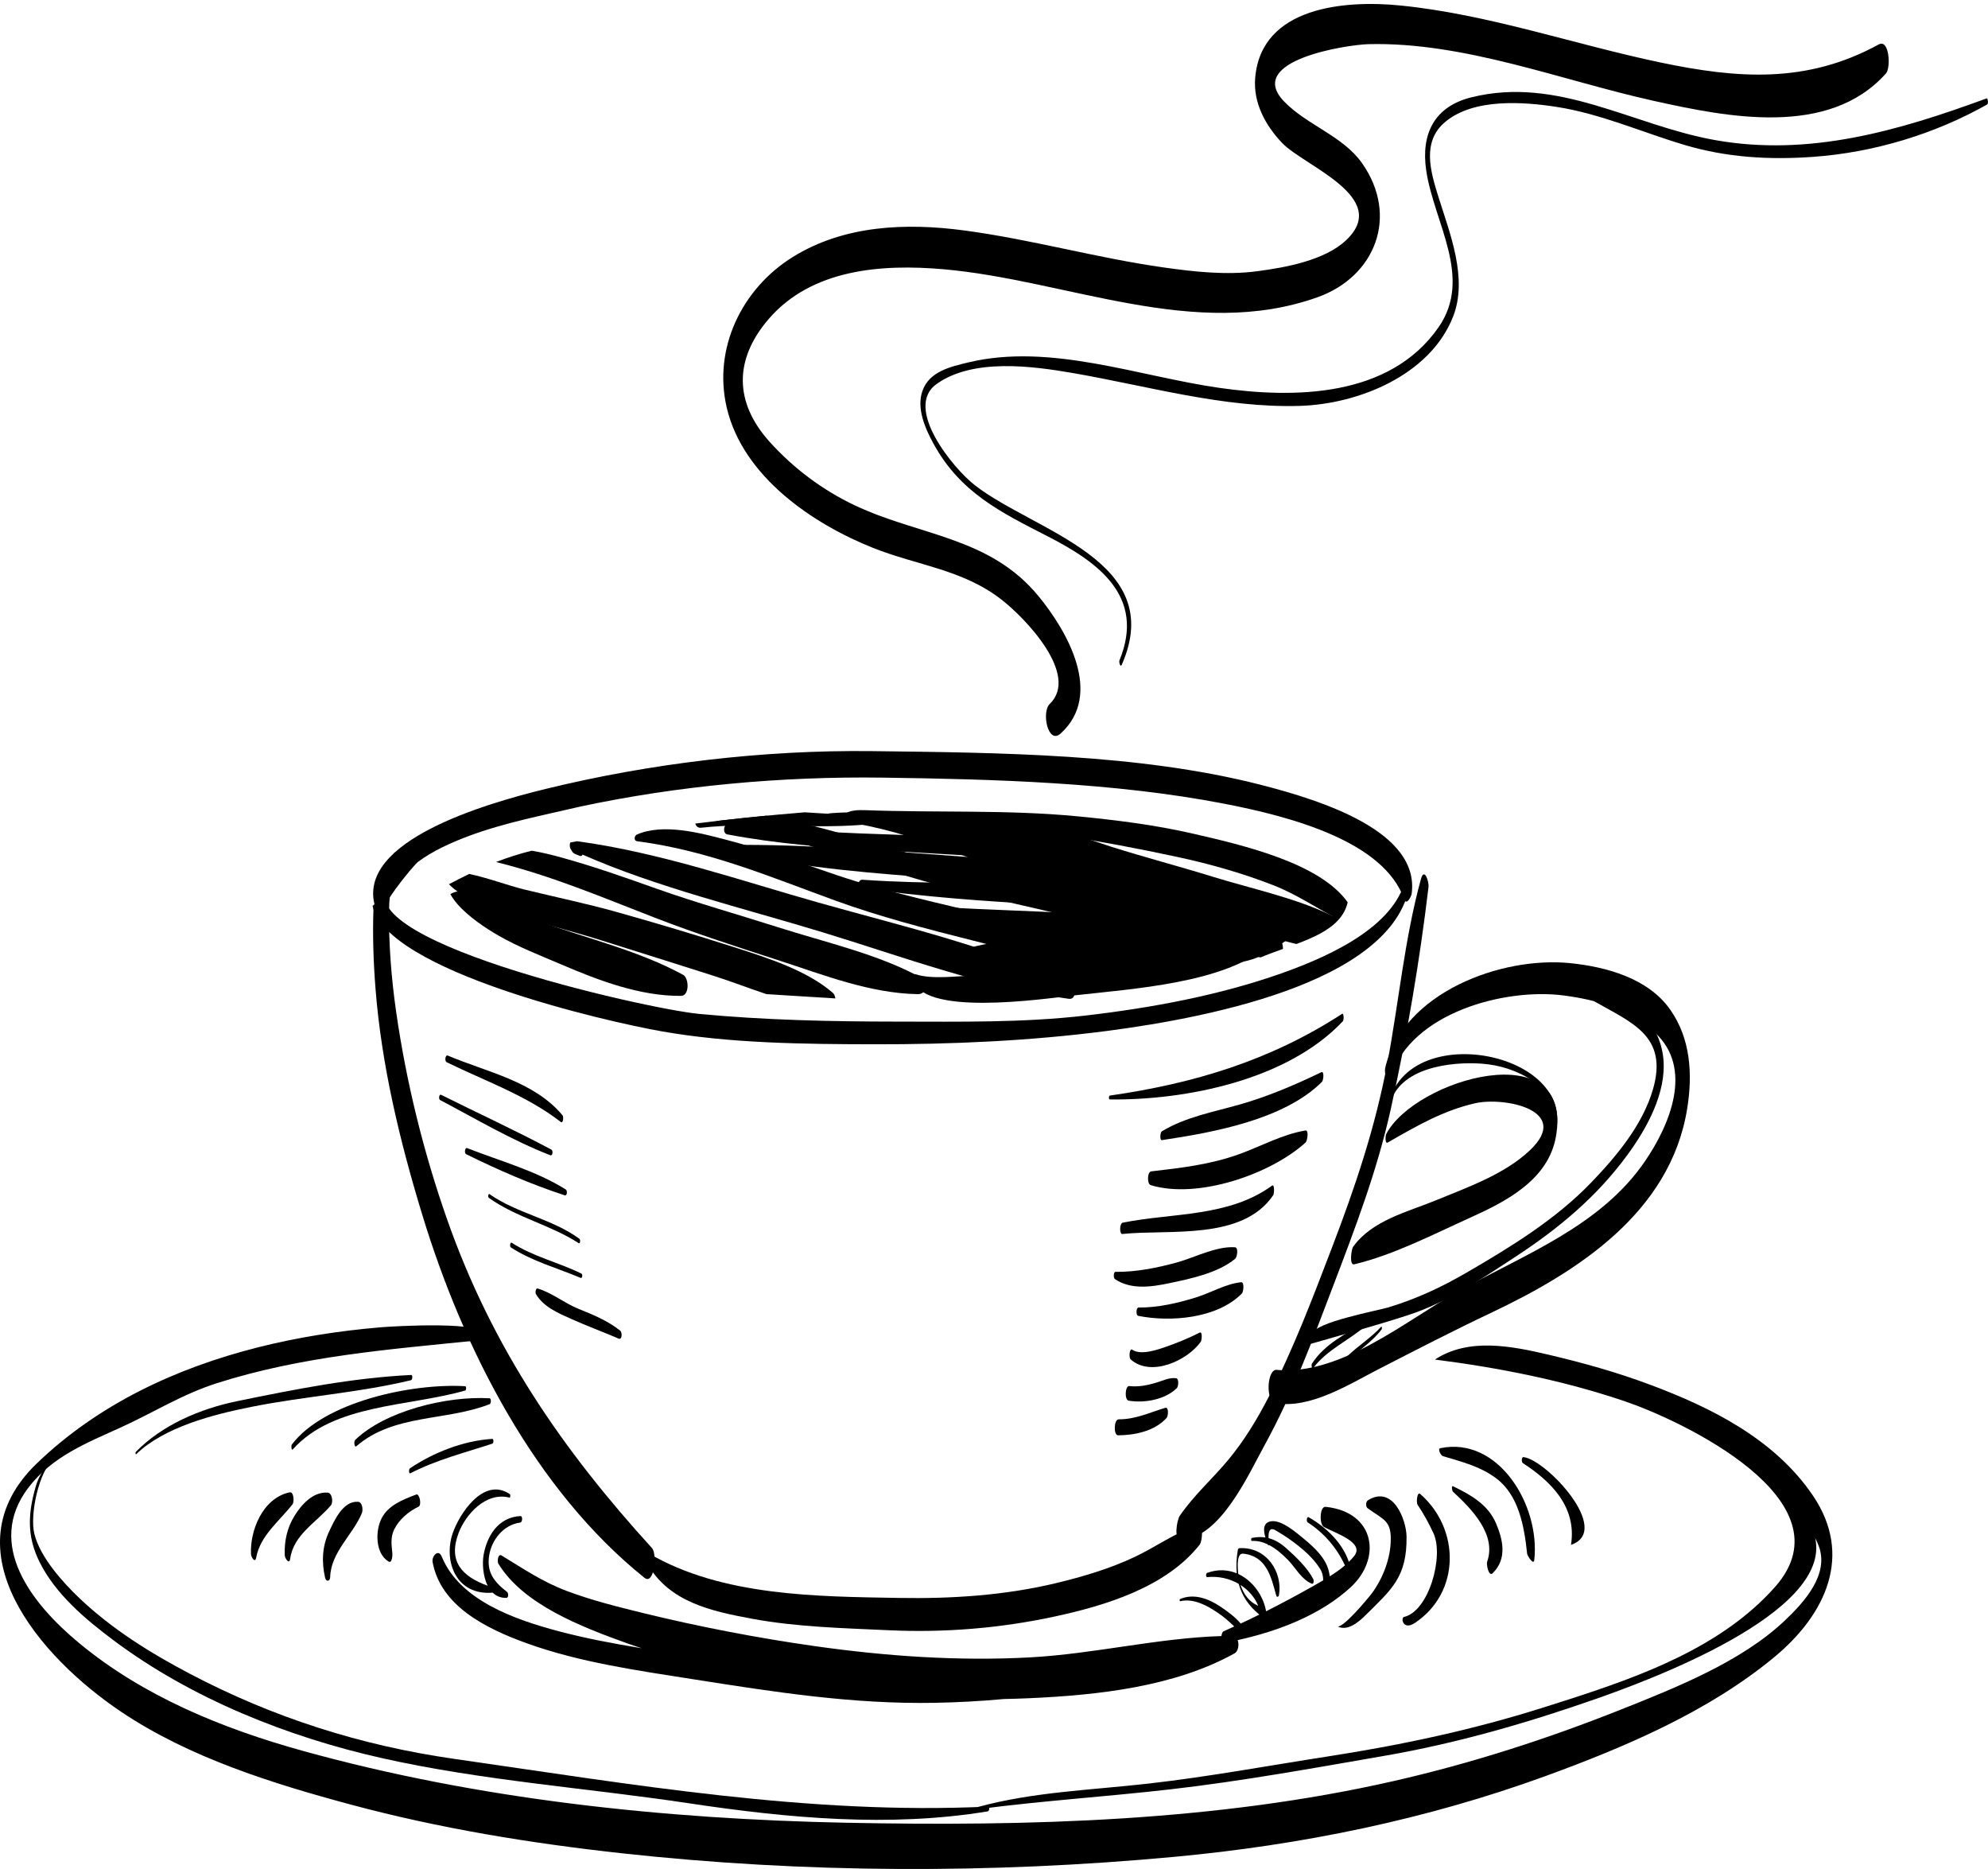 <?xml version="1.0" encoding="UTF-8"?><svg xmlns="http://www.w3.org/2000/svg" xmlns:xlink="http://www.w3.org/1999/xlink" height="1032.6" preserveAspectRatio="xMidYMid meet" version="1.0" viewBox="0.0 -2.2 1098.5 1032.6" width="1098.5" zoomAndPan="magnify"><defs><clipPath id="a"><path d="M 508 48 L 1098.48 48 L 1098.48 366 L 508 366 Z M 508 48"/></clipPath><clipPath id="b"><path d="M 0 730 L 1013 730 L 1013 1030.398 L 0 1030.398 Z M 0 730"/></clipPath></defs><g><g id="change1_3"><path d="M 586.051 403.07 C 609.848 381.539 589.777 346.574 573.867 327.195 C 546.855 294.289 508.137 293.918 472.387 277.027 C 454.645 268.641 438.57 256.637 425.309 241.941 C 405.648 220.145 405.566 196.387 424.652 174.148 C 448.609 146.234 487.594 143.629 521.172 146.539 C 589.586 152.473 660.203 186.305 728.172 161.965 C 759.852 150.621 773.172 117.281 752.66 88.008 C 742.051 72.859 722.051 66.906 709.488 53.805 C 687.648 31.027 744.695 22.488 756.047 22.199 C 809.062 20.84 862.605 42.172 913.961 53.562 C 954.453 62.539 1010.578 73.836 1042.148 38.328 C 1044.879 35.254 1044.02 19.121 1038.102 22.359 C 998.441 44.086 960.32 41.312 917.418 32.301 C 869.57 22.25 822.465 5.699 773.734 0.828 C 743.66 -2.172 696.938 1.199 693.574 40.777 C 692.391 54.719 699.34 67.203 708.469 76.797 C 720.523 89.465 768.719 106.812 743.934 130.406 C 732.051 141.719 710.191 145.613 694.539 147.668 C 677.449 149.906 659.871 147.949 642.91 145.551 C 605.984 140.324 569.918 130.074 532.934 125.137 C 500.727 120.832 466.457 122.125 438.016 139.816 C 410.086 157.184 393.797 190.148 401.613 223.172 C 410.625 261.234 449.188 287.277 482.488 300.527 C 506.762 310.191 531.809 312.375 553.254 328.965 C 566.543 339.242 596.719 370.664 580.023 386.758 C 575.402 391.207 579.059 409.398 586.051 403.07" fill="inherit"/></g><g clip-path="url(#a)" id="change1_1"><path d="M 619.863 365.043 C 645.145 307.578 571.77 291.574 538.703 265.91 C 526.66 256.562 499.066 222.973 517.621 209.879 C 537.867 195.59 570.422 200.035 592.789 203.891 C 634.234 211.035 676.086 223.352 718.395 222.043 C 750.281 221.059 790.238 205.289 802.98 172.586 C 811.199 151.492 801.094 126.605 794.816 106.555 C 790.336 92.234 785.562 75.902 798.727 65.027 C 814.48 52.008 841.781 54.012 860.195 56.867 C 884.445 60.633 907.562 70.965 931.031 77.945 C 954.258 84.852 977.965 86.195 1001.988 84.453 C 1035.301 82.039 1068.809 72.004 1098.07 55.508 C 1098.809 55.094 1098.449 51.902 1097.719 52.168 C 1049.059 70.055 999.59 84.512 947.512 75.164 C 901.703 66.945 860.93 39.672 813.012 51.574 C 792.555 56.652 785.098 71.734 788.074 91.977 C 792.289 120.652 814.066 151.055 794.879 178.629 C 767.781 217.562 715.047 217.977 673.902 212.105 C 628.895 205.684 580.48 187.172 535.168 198.004 C 525.312 200.359 513.516 202.988 509.719 213.73 C 506.281 223.469 511.312 234.699 515.824 242.941 C 530.629 269.977 553.051 280.852 578.93 294.117 C 606.438 308.223 633.207 327.062 618.578 362.656 C 618.191 363.605 619.078 366.824 619.863 365.043" fill="inherit"/></g><g id="change1_4"><path d="M 360.207 853.027 C 311.062 799.07 272.195 742.895 247.16 671.789 C 234.148 634.82 224.555 596.047 218.926 557.016 C 216.234 538.352 214.766 519.496 214.969 500.617 C 215.078 490.266 217.609 479.309 218.016 468.68 C 214.48 475.293 210.688 481.766 207.074 488.305 C 206.93 490.301 206.754 492.297 206.645 494.289 C 206.703 494.516 206.723 494.746 206.789 494.977 C 207.305 496.707 207.066 498.148 206.395 499.25 C 205.816 514.223 206.332 529.184 207.508 544.188 C 210.824 586.395 220.957 628.273 233.176 668.445 C 256.078 743.754 295.996 821.293 356.117 869.512 C 361.371 873.727 363.426 856.562 360.207 853.027" fill="inherit"/></g><g id="change1_5"><path d="M 785.16 483.453 C 776.137 516.312 772.938 551.324 766.648 584.891 C 759.949 620.672 748.793 653.684 735.922 687.289 C 725.246 715.172 714.711 743.016 701.102 769.434 C 694.66 781.934 687.484 793.777 678.609 804.445 C 669.867 814.953 659.609 823.953 651.867 835.297 C 650.438 837.383 648.109 849.059 653.051 848.633 C 674.578 846.781 689.543 813.055 699.133 795.559 C 714.172 768.125 725.305 738.094 736.496 708.688 C 748.762 676.453 760.812 645.043 768.387 611.035 C 777.34 570.828 784.445 528.977 789.332 487.965 C 789.715 484.754 786.992 476.773 785.16 483.453" fill="inherit"/></g><g id="change1_6"><path d="M 357.469 861.324 C 369.434 882.91 393.023 887.934 415.359 892.094 C 440.246 896.727 466.062 897.312 491.285 898.488 C 521.98 899.914 552.871 897.363 582.93 890.867 C 610.91 884.82 644.395 874.703 662.941 851.137 C 664.273 849.445 665.367 839.465 661.66 840.641 C 649.379 844.547 638.754 852.406 627.082 857.934 C 613.234 864.488 598.453 868.855 583.652 872.422 C 555.297 879.25 525.824 881.133 496.785 880.629 C 451.508 879.852 398.922 879.73 358.535 856.047 C 356.801 855.027 357.012 860.504 357.469 861.324" fill="inherit"/></g><g id="change1_7"><path d="M 768.426 592.664 C 780.016 557.117 831.707 543.574 863.961 547.77 C 882.383 550.168 900.496 555.344 914.527 568.352 C 935.809 588.074 922.719 619.188 909.066 639.215 C 884.215 675.672 841.559 691.051 805.207 711.566 C 776.281 727.891 740.453 757.879 705.441 754.629 C 700.129 754.137 699.16 771.961 704.723 772.973 C 723.781 776.449 745.555 762.547 761.797 754.219 C 782.449 743.625 802.969 733.02 823.938 723.094 C 871.227 700.711 922.938 667.926 932.262 610.441 C 935.367 591.305 934.211 571.57 922.789 555.449 C 910.523 538.133 887.402 531.969 867.824 529.938 C 829.758 525.992 775.16 546.105 765.41 587.789 C 764.797 590.406 766.488 598.598 768.426 592.664" fill="inherit"/></g><g id="change1_8"><path d="M 766.762 629.047 C 782.387 620.102 797.297 611.395 815.004 607.348 C 831.305 603.621 868.855 611.191 845.266 633.418 C 831.234 646.637 810.918 653.75 793.566 660.895 C 777.75 667.402 758.207 671.945 747.637 686.684 C 746.793 687.863 745.375 697.016 748.305 696.316 C 770.266 691.066 792.246 679.621 812.871 670.312 C 832.496 661.457 855.516 649.512 859.734 625.844 C 870.008 568.246 781.516 593.996 765.891 624.516 C 765.562 625.152 765.199 629.938 766.762 629.047" fill="inherit"/></g><g id="change1_9"><path d="M 695.742 431.164 C 628.973 414.227 552.133 413.629 481.844 412.781 C 421.473 412.059 359.199 419.574 301.582 433.652 C 267.223 442.047 198.586 462.258 206.875 497.195 C 207.496 499.816 209.055 502.777 212.523 503.41 C 206.449 502.301 228.578 475.766 230.926 474.008 C 238.965 467.996 248.875 463.469 258.984 459.695 C 278.824 452.289 299.977 448.254 320.973 443.344 C 374.82 431.887 431.801 426.684 487.504 427.426 C 549.789 428.262 615.586 430.145 675.84 441.715 C 714.766 449.188 764.777 462.996 775.891 494.594 C 777.246 498.445 779.883 492.793 780.035 491.641 C 784.629 457.609 731.922 440.344 695.742 431.164" fill="inherit"/></g><g id="change1_10"><path d="M 777.152 481.137 C 772.57 507.922 738.297 524.898 707.973 535.594 C 673.797 547.645 636.68 554.609 599.625 558.895 C 565.008 562.895 530.453 562.242 495.656 562.219 C 459.078 562.191 422.363 561.41 386.145 557.945 C 356.512 555.109 183.785 516.066 216.543 484.332 C 217.59 483.316 217.699 480.152 217.07 478.223 C 213.801 482.332 210.387 486.383 207.125 490.477 C 206.922 490.734 206.695 490.953 206.457 491.156 C 206.602 492.273 206.828 493.391 207.289 494.488 C 207.988 496.164 207.23 497.453 205.855 498.258 C 213.641 534.379 334.602 562.164 365.926 567.648 C 403.535 574.234 444.043 574.672 482.645 574.746 C 525.652 574.828 568.855 572.938 611.406 567.414 C 671.809 559.57 776.008 538.555 779.539 481.789 C 779.66 479.844 777.602 478.516 777.152 481.137" fill="inherit"/></g><g id="change1_11"><path d="M 252.621 497.129 C 258.758 504.281 268.457 510.664 275.367 514.648 C 286.395 521.004 298.586 525.695 310.238 530.684 C 330.859 539.516 353.758 548.215 376.371 548.004 C 381.047 547.961 380.789 538.191 377.477 536.383 C 353.117 523.102 325.113 516.562 299.141 507.191 C 285.984 502.441 262.402 484.098 248.848 491.758 C 249.828 493.578 251.117 495.379 252.621 497.129" fill="inherit"/></g><g id="change1_12"><path d="M 461.602 549.406 C 461.398 548.109 460.898 546.934 460.242 546.367 C 445.902 534.004 425 527.285 405.145 520.945 C 384.012 514.199 362.578 507.797 341.055 501.742 C 324.176 496.996 306.703 493.383 289.559 489.191 C 280.789 487.047 269.57 482.781 259.258 480.648 C 255.527 482.445 251.816 484.348 248.078 486.312 C 255.227 494.059 269.852 498.172 280.734 501.957 C 297.516 507.797 315.387 511.988 332.445 517.383 C 353.027 523.895 373.676 530.312 394.223 536.883 C 403.77 539.934 413.539 543.715 423.531 547.051 C 436.23 547.789 448.91 548.668 461.602 549.406" fill="inherit"/></g><g id="change1_13"><path d="M 508.762 537.852 C 485.699 525.09 456.066 518.43 429.766 510.039 C 407.473 502.93 384.672 496.559 362.785 488.785 C 345.66 482.703 328.613 476.645 310.781 471.715 C 305.57 470.273 299.719 468.742 293.754 467.809 C 286.652 469.578 280.195 471.688 274.059 474.051 C 305.227 481.793 332.805 493.578 361.898 504.844 C 384.355 513.535 407.906 521.133 431.129 528.66 C 454.754 536.316 480.742 546.613 507.152 547.051 C 512.785 547.145 511.836 539.551 508.762 537.852" fill="inherit"/></g><g id="change1_14"><path d="M 591.867 542.016 C 550.012 521.348 499.203 509.715 452.316 496.484 C 409.465 484.395 364.336 468.676 318.883 462.57 C 317.633 462.793 316.387 463.023 315.141 463.25 C 314.625 464.359 314.871 466.09 315.203 466.648 C 316.961 469.609 316.359 468.977 320.355 470.652 C 321.086 470.961 321.621 470.57 321.934 469.969 C 362.695 487.961 410.688 499.516 454.348 512.812 C 498.371 526.219 543.398 543.262 590.527 549.621 C 594.98 550.223 594.441 543.285 591.867 542.016" fill="inherit"/></g><g id="change1_15"><path d="M 352.125 462.582 C 391.359 467.668 426.148 482.48 461.414 495.305 C 485.875 504.199 512.082 511.051 537.898 517.512 C 568.488 525.172 598.828 533.84 630.711 538.184 C 634.824 538.742 634.398 532.281 631.961 531.109 C 580.879 506.547 517.234 499.906 462.176 481.219 C 442.055 474.391 422.25 467.25 401.328 461.773 C 386.965 458.012 366.523 452.527 351.961 458.848 C 350.441 459.508 350.027 462.309 352.125 462.582" fill="inherit"/></g><g id="change1_16"><path d="M 679.676 523.523 C 644.277 497.289 585.973 490.031 539.664 479.312 C 500.672 470.285 463.242 455.711 423.527 448.445 C 414.176 449.34 404.844 450.34 395.531 451.43 C 443.855 461.531 488.473 479.977 536.188 491.348 C 560.633 497.176 585.316 502.422 609.547 508.723 C 632.625 514.723 654.469 522.801 677.34 529.09 C 680.984 530.094 681.477 524.855 679.676 523.523" fill="inherit"/></g><g id="change1_17"><path d="M 708.926 522.059 C 708.949 518.965 707.605 515.621 705.379 514.547 C 685.473 504.91 661.656 498.715 640.023 491.395 C 617.094 483.633 593.781 476.797 570.43 469.766 C 533.68 458.703 499.449 443.695 458.555 447.137 C 456.469 447.309 456.188 450.746 458.312 450.926 C 498.133 454.324 535.5 472.742 570.922 484.98 C 592.383 492.398 613.992 499.59 635.445 507.023 C 655.129 513.848 675.305 522.465 696.523 526.773 C 700.516 525.09 704.723 523.566 708.926 522.059" fill="inherit"/></g><g id="change1_18"><path d="M 739.727 505.828 C 738.809 504.812 737.617 504.09 736.148 503.805 C 716.84 494.109 691.465 488.789 669.934 482.121 C 651.352 476.367 632.352 471.414 613.84 465.539 C 588.824 457.605 547.113 440.301 519.098 450.105 C 513.477 452.07 515.66 462.008 520.168 460.871 C 523.125 461.027 526.035 461.277 528.926 461.578 C 529.582 461.953 530.223 462.336 530.844 462.672 C 531.527 463.035 532.07 462.602 532.379 461.953 C 560.949 465.543 586.473 475.883 612.406 485.477 C 629.238 491.703 646.797 496.574 664.074 502.09 C 680.691 507.391 698.316 515.129 716.348 519.352 C 725.727 515.836 734.367 511.906 739.727 505.828" fill="inherit"/></g><g id="change1_19"><path d="M 739.746 505.805 C 742.117 503.109 743.844 499.992 744.684 496.293 C 729.387 474.746 687.699 464.906 659.07 458.34 C 638.387 453.594 616.723 450.852 595.227 448.785 C 556.543 445.07 517.438 446.867 478.559 445.422 C 474.27 445.262 469.285 445.316 466.523 447.812 C 487.766 450.109 509.012 452.41 530.254 454.711 C 548.969 456.734 567.496 455.961 585.914 459.227 C 607.77 462.582 629.199 466.66 650.605 471.258 C 668.988 475.207 686.891 480.34 703.785 486.953 C 716.996 492.125 727.598 499.688 739.746 505.805" fill="inherit"/></g><g id="change1_20"><path d="M 482.461 448.438 C 469.805 448.258 457.25 447.375 444.711 446.582 C 424.469 448.238 404.273 450.27 384.18 452.812 C 384.598 454.242 385.672 455.293 387.402 455.105 C 418.953 451.688 450.578 456.375 482.172 452.977 C 484.738 452.699 485.188 448.477 482.461 448.438" fill="inherit"/></g><g id="change1_21"><path d="M 401.859 458.781 C 429.125 463.953 456.555 466.121 484.664 467.547 C 516.402 469.152 549.102 472.066 580.945 471.52 C 584.016 471.469 584.746 466.605 581.965 465.965 C 555.441 459.844 525.816 459.969 498.16 459.074 C 466.336 458.047 434.324 456.699 402.918 452.906 C 399.797 452.527 399.039 458.246 401.859 458.781" fill="inherit"/></g><g id="change1_22"><path d="M 410.184 469.711 C 446.109 477.609 483.293 480.309 520.582 483.145 C 561.789 486.277 603.105 490.047 644.633 490.266 C 647.895 490.285 648.648 485.059 645.711 484.43 C 609.77 476.719 572.441 473.969 535.18 471.309 C 493.926 468.363 452.656 464.59 411.109 464.578 C 408.312 464.578 407.68 469.16 410.184 469.711" fill="inherit"/></g><g id="change1_23"><path d="M 476.359 488.539 C 510.105 493.242 543.344 495.73 577.695 497.527 C 594.664 498.418 611.621 499.051 628.543 500.34 C 644.723 501.574 661.227 504.895 677.551 504.23 C 681.668 504.062 681.891 498.562 678.816 497.328 C 652.113 486.641 614.57 487.785 584.824 486.574 C 548.918 485.113 512.406 486.395 476.66 483.844 C 473.863 483.645 473.656 488.16 476.359 488.539" fill="inherit"/></g><g id="change1_24"><path d="M 517.004 502.176 C 543.441 506.199 568.699 511.191 595.641 513.883 C 609.941 515.312 624.449 515.918 638.883 516.391 C 651.117 516.793 664.25 517.961 675.695 514.102 C 678.988 512.992 680.078 507.289 676.195 506.27 C 666.32 503.672 656.164 504.656 645.723 504.605 C 631.312 504.531 616.926 503.762 602.594 502.867 C 574.164 501.094 545.527 500.594 517.227 498.746 C 515.148 498.609 515.047 501.879 517.004 502.176" fill="inherit"/></g><g id="change1_25"><path d="M 556.246 510.68 C 587.605 521.578 632.168 523.43 666.238 518.141 C 669.129 517.691 669.535 512.395 666.641 511.871 C 650.617 508.977 633.875 509.102 617.41 508.742 C 597.215 508.309 577.172 506.773 556.961 506.785 C 554.676 506.789 554.477 510.062 556.246 510.68" fill="inherit"/></g><g id="change1_26"><path d="M 797.207 802.254 C 807.766 805.469 817.637 807.781 826.719 814.531 C 839.074 823.711 842.242 840.828 843.828 856.137 C 843.953 857.344 847.434 862.797 847.781 859.711 C 851.191 829.363 827.895 791.223 795.898 797.891 C 794.152 798.254 796.234 801.957 797.207 802.254" fill="inherit"/></g><g id="change1_27"><path d="M 26.551 806.754 C 23.453 810.18 21.094 814.418 19.758 819.027 C 15.496 833.73 14.758 846.309 21.703 860.465 C 30.531 878.465 47.184 892.398 62.727 904.035 C 105.926 936.379 159.348 957.559 211.238 969.184 C 266.863 981.645 324.742 985.66 381.062 994.133 C 435.125 1002.262 491.48 1007.512 545.734 998.555 C 546.816 998.379 546.984 995.875 545.836 995.926 C 446.836 1000.551 348.879 983.547 251.121 969.57 C 199.488 962.191 151.004 946.809 104.617 922.375 C 82.883 910.926 61.91 897.883 43.914 880.797 C 34.93 872.262 22.113 858.18 18.953 845.086 C 16.406 834.539 21.504 810.254 29.965 803.547 C 28.746 804.508 27.605 805.586 26.551 806.754" fill="inherit"/></g><g clip-path="url(#b)" id="change1_2"><path d="M 1001.941 824.363 C 980.617 792.676 945.055 775.297 912.133 762.961 C 893.543 755.992 875.332 750.891 856.098 746.348 C 834.961 741.359 811.469 736.75 792.895 748.93 C 828.414 753.473 864.176 760.504 898.336 772.16 C 928.398 782.422 1023.359 826.605 980.828 874.555 C 951.188 907.977 906.211 923.965 866.836 936.703 C 862.371 938.148 857.895 939.551 853.422 940.973 C 814.414 953.375 774.715 961.855 733.934 968.172 C 700.914 973.285 667.957 979.406 634.723 983.188 C 603.211 986.777 571.219 987.754 540.648 996.051 C 540.297 996.148 540.301 997.363 540.668 997.312 C 575.855 992.695 611.328 990.43 646.594 986.395 C 686.18 981.867 726.035 974.605 765.23 967.82 C 804.926 960.945 843.488 949.816 881.156 936.66 C 910.266 926.492 1012.391 889.152 1003.012 847.547 C 1003.691 848.902 1004.328 850.277 1004.879 851.695 C 1011.031 867.445 997.078 882.922 985.871 893.457 C 962.062 915.84 926.562 930.016 895.629 942.32 C 854.883 958.531 813.094 972.02 769.91 981.844 C 671.941 1004.129 568.293 1006.859 467.754 1004.84 C 366.84 1002.809 264.188 991.977 167.43 965.152 C 122.258 952.633 79.062 934.785 43.883 905.711 C 17.293 883.738 -8 851.121 15.539 819.898 C 28.691 802.449 48.238 794.852 66.629 786.492 C 84.727 778.262 100.629 768.094 119.98 761.938 C 166.812 747.047 214.645 743.34 262.98 738.449 C 264.715 738.277 266.73 737.898 267.531 736.188 C 271.77 727.098 215.98 730.629 210.465 731.094 C 187.484 733.035 164.582 736.586 142.113 742.289 C 97.953 753.504 54.582 773.25 20.195 806.457 C -29.094 854.055 21.746 913.258 67.059 943.609 C 104.574 968.746 149.992 983.039 194.301 994.926 C 242.977 1007.98 292.953 1016.129 343.289 1021.668 C 444.422 1032.801 547.613 1033.082 648.914 1023.668 C 719.242 1017.141 788.223 1003 853.879 979.094 C 898.777 962.742 944.48 943.102 980.453 913.297 C 1009.352 889.355 1023.77 856.797 1001.941 824.363" fill="inherit"/></g><g id="change1_28"><path d="M 231.309 830.18 C 233.148 829.281 231.781 822.812 230.023 823.484 C 222.344 826.434 214.637 829.379 210.883 836.605 C 207.41 843.281 207.176 855.91 214.684 860.508 C 216.773 861.789 216.875 856.688 216.812 856.078 C 216.348 851.398 215.672 847.117 217.863 842.707 C 220.559 837.281 225.609 832.953 231.309 830.18" fill="inherit"/></g><g id="change1_29"><path d="M 685.445 873.465 C 689.844 876.273 693.316 880.25 695.258 884.996 C 690.121 882.793 687.199 878.508 685.445 873.465 Z M 275.316 861.59 C 289.055 884.254 321.254 896.594 346.34 905.637 C 349.055 906.617 351.828 907.516 354.594 908.422 C 339.176 905.898 323.84 903.035 308.719 899.031 C 283.805 892.438 253.871 881.668 244.113 857.828 C 242.23 853.23 238.449 857.629 239.035 860.801 C 243.5 884.895 267.988 897.348 291.059 905.672 C 320.395 916.258 352.301 920.723 383.246 925.59 C 427.887 932.605 471.02 939.414 516.598 938.574 C 529.066 938.348 541.844 937.672 554.703 936.48 C 559.238 936.383 563.77 936.258 568.301 936.055 C 606.754 934.344 648.867 929.773 682.281 911.195 C 684.156 910.152 684.824 906.426 683.895 903.93 C 706.652 898.945 729.898 889.863 746.32 874.75 C 763.531 858.91 760.062 833.25 732.539 830.297 C 729.074 829.926 729.043 839.953 731.398 841.309 C 737.398 844.762 754.48 849.879 748.211 857.57 C 747.328 858.652 746.344 859.676 745.316 860.672 C 741.809 850.355 733.18 841.82 723.156 836.051 C 722.098 835.445 721.691 838.316 722.582 838.887 C 731.84 844.836 738.805 853.242 743.172 862.648 C 740.602 864.844 737.738 866.832 734.797 868.688 C 734.605 867.312 734.312 866.035 734.055 865.105 C 732.191 858.363 726.242 852.715 720.758 848.207 C 716.699 844.871 708.285 837.395 702.398 838.277 C 697.637 838.992 698.133 843.484 699.227 847.227 C 696.91 846.875 694.441 846.934 691.734 847.488 C 691.191 847.598 691.168 849.168 691.789 849.137 C 694.926 848.992 697.828 849.758 700.508 851.031 C 700.535 851.113 700.57 851.207 700.598 851.281 C 700.758 851.773 701.023 851.648 701.191 851.371 C 705.172 853.422 708.637 856.57 711.57 859.512 C 715.672 863.621 719.082 870.426 724.812 872.742 C 726.027 873.23 726.012 870.863 725.738 870.34 C 722.32 863.852 716.176 858.004 710.551 853 C 707.512 850.301 704.398 848.477 700.969 847.602 C 700.816 844.684 701.262 841.133 704.895 843.305 C 706.262 844.125 707.629 844.934 708.973 845.785 C 712.992 848.336 716.789 851.203 720.344 854.266 C 723.816 857.266 726.953 860.645 729.348 864.422 C 730.777 866.676 731.133 868.754 731.156 870.91 C 729.043 872.152 726.93 873.34 724.887 874.492 C 716.688 879.117 708.203 883.672 699.598 888.008 C 699.594 888.004 699.598 887.984 699.594 887.98 C 698.09 879.418 692.281 871.137 684.227 867.406 C 683.621 862.328 683.613 855.816 686.91 856.164 C 700.309 857.574 702.516 869.863 705.219 879.344 C 705.547 880.484 706.559 879.988 706.715 879.062 C 708.836 866.473 700 852.301 684.812 853.133 C 684.293 853.16 684.051 853.738 683.98 854.129 C 683.215 858.594 682.98 862.918 683.395 867.043 C 678.551 865.027 672.953 864.637 667.008 866.797 C 666.301 867.051 666.184 869.215 667.09 869.125 C 673.414 868.508 679.48 869.953 684.477 872.859 C 686.219 879.203 689.84 884.941 695.867 889.836 C 692.445 891.527 689.016 893.18 685.566 894.777 C 682.387 890.988 677.867 887.75 673.961 885.168 C 667.637 880.984 659.637 878.023 652.109 881.227 C 651.691 881.406 651.68 882.551 652.25 882.422 C 659.875 880.738 667.301 885.031 673.16 888.996 C 676.324 891.137 679.16 893.648 681.859 896.25 C 681.906 896.297 681.949 896.348 681.996 896.395 C 680.023 897.289 678.055 898.223 676.078 899.078 C 675.453 899.348 675.062 900.465 674.926 901.695 C 639.723 902.777 604.551 911.539 569.305 913.465 C 529.414 915.637 489.227 912.805 449.816 907.195 C 418.199 902.691 386.105 896.516 355.199 888.938 C 340.922 885.438 326.949 881.941 313.262 876.812 C 299.672 871.723 289.238 864.5 277.184 857.203 C 275.031 855.898 274.758 860.668 275.316 861.59" fill="inherit"/></g><g id="change1_30"><path d="M 755.684 831.051 C 764.781 837.734 769.059 837.688 768.441 850.145 C 767.918 860.645 763.148 871.863 756.848 879.59 C 754.289 882.723 743.09 896.117 739.273 896.48 C 744.664 898.945 750.406 894.32 754.738 890.004 C 768.719 876.074 777.527 869.277 777.211 846.672 C 777.086 837.586 769.848 818.035 755.875 826.68 C 754.652 827.438 754.531 830.207 755.684 831.051" fill="inherit"/></g><g id="change1_31"><path d="M 792.055 844.812 C 798.035 857.641 789.488 888.309 775.547 891.191 C 774.246 892.492 775.32 895.141 777.004 895.68 C 778.688 896.223 780.465 895.348 781.961 894.344 C 807.078 877.535 806.859 842.469 784.766 823.188 C 783.016 821.66 782.523 828.004 783.258 829.09 C 786.672 834.137 789.512 839.363 792.055 844.812" fill="inherit"/></g><g id="change1_32"><path d="M 821.699 860.773 C 821.277 861.945 822.535 869.188 824.824 866.949 C 833.098 858.855 830.289 847.902 826.609 839.344 C 822.188 829.078 812.863 823.734 802.895 818.926 C 801.883 818.438 802.379 821.492 802.816 821.895 C 813.137 831.418 827.152 845.633 821.699 860.773" fill="inherit"/></g><g id="change1_33"><path d="M 868.074 851.312 C 891.398 843.367 853.961 803.953 841.82 802.836 C 840.602 802.723 840.738 805.652 841.457 806.121 C 856.41 815.863 871.477 829.961 868.074 851.312" fill="inherit"/></g><g id="change1_34"><path d="M 141.57 858.309 C 143.777 846.227 154.293 838.281 161.715 828.789 C 162.566 827.695 162.477 821.77 159.984 822.305 C 144.824 825.562 138.016 843.984 138.699 856.461 C 138.785 858.051 140.945 861.746 141.57 858.309" fill="inherit"/></g><g id="change1_35"><path d="M 160.359 858.957 C 162.164 845.723 174.598 839.129 182.859 829.453 C 184.152 827.941 183.688 822.578 180.977 822.43 C 172.648 821.977 166.398 829.348 162.727 835.293 C 158.559 842.039 157.051 849.383 157.344 857.047 C 157.406 858.727 159.875 862.508 160.359 858.957" fill="inherit"/></g><g id="change1_36"><path d="M 182.441 869.141 C 182.883 855.188 194.949 845.902 199.973 833.73 C 200.629 832.137 200.391 827.691 197.805 827.512 C 189.496 826.938 184.668 838.047 181.969 843.699 C 177.992 852.023 177.641 860.68 179.629 869.43 C 180.195 871.906 182.367 871.547 182.441 869.141" fill="inherit"/></g><g id="change1_37"><path d="M 250.125 844.945 C 244.996 860.078 251.754 879.391 272.242 877.715 C 274.145 879.543 276.617 880.684 279.82 880.605 C 281.172 880.57 280.914 877.875 280.199 877.32 C 272.777 871.566 268.801 866.27 270.328 856.969 C 271.676 848.785 277.949 840.246 287.461 838.992 C 288.773 838.82 288.863 835.336 287.621 835.395 C 275.051 836.02 268.977 846.809 267.215 856.902 C 266.441 861.336 266.797 868.594 269.492 873.918 C 255.066 868.637 247.457 860.301 253.457 844.625 C 257.262 834.684 268.297 821.914 281.445 825.172 C 282.102 825.332 282.074 823.512 281.66 823.238 C 266.98 813.422 253.59 834.715 250.125 844.945" fill="inherit"/></g><g id="change1_38"><path d="M 227.203 757.438 C 194.422 759.086 162.859 765.387 131.035 771.918 C 110.496 776.133 89.512 785.129 75.027 799.977 C 74.758 800.25 74.875 801.586 75.293 801.18 C 90.844 786.176 117.863 779.273 138.852 775.078 C 168.281 769.195 197.945 767.34 227.074 760.344 C 227.977 760.129 228.121 757.391 227.203 757.438" fill="inherit"/></g><g id="change1_39"><path d="M 161.25 795.906 C 160.797 796.512 160.988 799.465 161.824 798.527 C 184.398 773.289 225.832 775.031 257.07 766.031 C 257.688 765.855 257.77 763.699 257.031 763.656 C 227.262 761.922 178.957 772.41 161.25 795.906" fill="inherit"/></g><g id="change1_40"><path d="M 196.988 796.758 C 217.664 778.895 246.293 783.055 270.562 773.582 C 271.367 773.266 271.551 770.391 270.512 770.328 C 246.738 768.949 212.746 777.367 196.242 793.363 C 195.48 794.102 195.711 797.863 196.988 796.758" fill="inherit"/></g><g id="change1_41"><path d="M 226.711 811.773 C 241.336 804.277 256.453 800.504 272.105 795.387 C 272.781 795.164 272.867 792.719 272.062 792.766 C 256.066 793.695 239.203 800.457 226.492 809.051 C 225.82 809.504 225.867 812.207 226.711 811.773" fill="inherit"/></g><g id="change1_42"><path d="M 613.152 605.223 C 655.363 605.746 711.559 594.465 742.039 561.98 C 742.641 561.336 742.625 557.266 741.547 557.965 C 701.766 583.777 659.691 596.41 613.234 603.098 C 612.641 603.184 612.582 605.219 613.152 605.223" fill="inherit"/></g><g id="change1_43"><path d="M 642.031 627.699 C 670.113 623.5 709.453 616.496 730.488 595.48 C 731.316 594.648 731.816 589.363 730.133 590.172 C 715.344 597.277 701.008 603.441 685.219 607.969 C 670.473 612.195 655.332 614.816 641.965 622.852 C 641.047 623.406 640.727 627.895 642.031 627.699" fill="inherit"/></g><g id="change1_44"><path d="M 635.836 652.562 C 661.492 660.441 701.898 646.754 721.465 628.977 C 722.375 628.152 723.344 622.051 721.383 622.371 C 708.594 624.465 696.734 631.148 684.574 635.516 C 668.789 641.184 652.629 643.074 636.137 644.957 C 633.883 645.215 633.758 651.926 635.836 652.562" fill="inherit"/></g><g id="change1_45"><path d="M 620.148 679.562 C 645.961 676.824 686.395 683.395 703.547 658.113 C 704.09 657.316 704.387 651.762 702.867 652.863 C 678.785 670.34 648.152 667.75 620.395 673.301 C 618.551 673.668 618.523 679.734 620.148 679.562" fill="inherit"/></g><g id="change1_46"><path d="M 616.008 704.426 C 624.883 710.504 636.254 708.816 646.141 706.738 C 658.039 704.234 672.859 701.16 682.492 693.281 C 683.586 692.387 684.496 687.035 682.391 686.895 C 671.938 686.199 660.047 692.637 650.113 695.34 C 639.145 698.32 627.742 700.605 616.379 700.48 C 615.18 700.465 615.23 703.895 616.008 704.426" fill="inherit"/></g><g id="change1_47"><path d="M 628.914 724.777 C 646.699 728.363 672.641 726.309 686.27 712.391 C 687.078 711.566 687.734 706.031 685.824 706.215 C 677.461 707.02 669.188 711.988 661.152 714.512 C 650.969 717.715 639.785 720.297 629.094 720.191 C 627.754 720.18 627.59 724.512 628.914 724.777" fill="inherit"/></g><g id="change1_48"><path d="M 624.773 748.848 C 635.953 758.793 656.043 749.531 663.504 739.113 C 664.055 738.344 664.598 733.168 662.832 734.066 C 657.238 736.914 651.223 739.41 645.312 741.512 C 640.258 743.305 630.531 746.859 625.594 743.48 C 624.129 742.477 623.641 747.844 624.773 748.848" fill="inherit"/></g><g id="change1_49"><path d="M 623.672 771.641 C 632.348 773.094 643.766 771.121 650.293 764.699 C 651.176 763.832 651.586 759.504 649.895 759.258 C 646.266 758.723 642.555 760.586 639.105 761.629 C 634.035 763.156 629.277 764.137 623.988 763.586 C 621.695 763.348 621.227 771.23 623.672 771.641" fill="inherit"/></g><g id="change1_50"><path d="M 617.816 790.789 C 627.215 790.703 638 788.48 644.637 781.172 C 645.504 780.219 645.969 774.984 643.867 775.613 C 635.082 778.23 627.582 781.969 618.16 781.953 C 615.434 781.945 615.227 790.812 617.816 790.789" fill="inherit"/></g><g id="change1_51"><path d="M 308.633 717.414 C 304.711 715.125 300.953 712.965 297.473 709.926 C 296.094 708.727 295.609 711.863 296.125 712.738 C 300.324 719.871 308.336 723.199 315.531 726.438 C 324.199 730.34 333.125 733.617 341.859 737.355 C 343.828 738.199 343.867 733.875 342.715 732.965 C 335.68 727.387 327.691 724.168 319.5 720.848 C 311.895 717.762 304.68 711.816 296.969 709.656 C 296.828 710.848 296.691 712.035 296.555 713.227 C 300.449 715.355 304.27 717.594 308.195 719.664 C 309.078 720.133 309.363 717.844 308.633 717.414" fill="inherit"/></g><g id="change1_52"><path d="M 282.305 686.988 C 294.191 694.695 307.93 698.344 320.832 703.809 C 321.797 704.219 322.062 701.84 321.285 701.453 C 308.633 695.203 294.785 692.145 282.793 684.418 C 281.898 683.84 281.492 686.465 282.305 686.988" fill="inherit"/></g><g id="change1_53"><path d="M 270.098 659.578 C 285.371 670.496 304.012 674.438 319.715 684.59 C 320.57 685.145 320.863 682.742 320.172 682.23 C 305.09 671.156 285.852 668.305 270.488 657.543 C 269.801 657.062 269.473 659.129 270.098 659.578" fill="inherit"/></g><g id="change1_54"><path d="M 257.57 635.461 C 275.113 644.133 293.453 652.121 312.016 658.184 C 313.43 658.645 313.602 655.578 312.633 654.969 C 295.887 644.492 276.406 639.289 258.207 632.137 C 256.82 631.594 256.477 634.922 257.57 635.461" fill="inherit"/></g><g id="change1_55"><path d="M 243.188 605.566 C 263.266 616.129 282.973 627.848 304.105 636.062 C 305.414 636.57 305.699 633.488 304.703 632.953 C 284.68 622.266 264.035 612.805 243.742 602.672 C 242.613 602.109 242.23 605.062 243.188 605.566" fill="inherit"/></g><g id="change1_56"><path d="M 246.789 584.645 C 267.711 594.895 291.289 603.172 309.875 617.68 C 311.188 618.707 311.535 614.84 310.867 614.035 C 295.145 595.137 268.91 590.098 247.48 581.004 C 246.008 580.375 245.598 584.062 246.789 584.645" fill="inherit"/></g><g id="change1_57"><path d="M 725.453 505.816 C 716.395 503.914 709.629 505.57 701.102 508.621 C 685.168 514.32 667.57 514.633 650.414 515.539 C 630.582 516.586 610.742 516.98 590.887 517.379 C 572.281 517.754 553.816 516.215 536.055 521.414 C 531.137 522.855 530.918 529.98 535.395 531.688 C 550.52 537.453 566.219 537.125 583.008 537.074 C 602.895 537.012 622.75 535.906 642.578 534.598 C 658.512 533.543 674.195 532.402 689.469 528.523 C 704.129 524.797 711.289 514.34 725.176 510.168 C 726.934 509.641 727.543 506.254 725.453 505.816" fill="inherit"/></g><g id="change1_58"><path d="M 504.422 537.84 C 507.234 559.93 576.102 549.723 592.84 547.824 C 626.094 544.059 677.195 540.984 700.488 520.137 C 702.305 518.508 702.047 512.398 697.684 513.578 C 685.938 516.754 672.059 518.348 659.859 520.695 C 639.824 524.555 619.828 528.234 599.48 531.004 C 579.543 533.715 559.09 535.871 538.887 536.668 C 529.621 537.031 514.805 539.023 506.102 536.094 C 504.805 535.656 504.344 537.223 504.422 537.84" fill="inherit"/></g><g id="change1_59"><path d="M 724.348 733.43 C 723.473 735.547 723.066 736.371 723.359 738.582 C 723.449 739.242 723.656 740.438 724.551 740.18 C 742.52 735.012 760.727 730.043 778.512 724.242 C 799.551 717.379 819.266 704.012 837.75 691.898 C 861.352 676.43 882.43 658.879 899.301 635.805 C 909.902 621.309 920.938 601.574 919.113 582.645 C 917.203 562.824 901.246 547.113 881.41 547.117 C 880.18 547.117 880.137 550.559 881.023 551.062 C 901.559 562.797 921.887 570.086 913.398 599.539 C 907.672 619.398 893.043 636.781 879.145 651.223 C 859.535 671.602 834.551 686.863 810.441 700.859 C 796.383 709.023 782.387 715.551 766.879 720.191 C 761.543 721.789 725.965 728.477 725.266 734.695 C 725.312 734.273 724.859 732.195 724.348 733.43" fill="inherit"/></g><g id="change1_60"><path d="M 767.91 608.398 C 772.781 587.555 801.629 584.266 818.543 585.441 C 828.426 586.129 838.234 589.148 846.539 594.723 C 862.613 605.508 857.512 622.574 850.836 637.66 C 850.637 638.117 850.773 640.879 851.5 639.887 C 892.734 583.695 779.402 555.781 767.32 607.527 C 767.199 608.051 767.664 609.457 767.91 608.398" fill="inherit"/></g><g id="change1_61"><path d="M 725.625 753.621 C 733.43 743.297 745.422 738.367 754.934 730.062 C 755.309 729.734 755.254 727.797 754.645 728.156 C 743.891 734.559 731.945 740.273 724.895 751.262 C 724.512 751.855 724.883 754.602 725.625 753.621" fill="inherit"/></g><g id="change1_62"><path d="M 745.066 749.438 C 751.043 743.504 758.375 739.059 763.465 732.211 C 763.711 731.883 763.633 730.324 763.156 730.844 C 757.539 736.941 750.473 741.32 744.527 747.047 C 743.934 747.613 744.23 750.27 745.066 749.438" fill="inherit"/></g></g></svg>